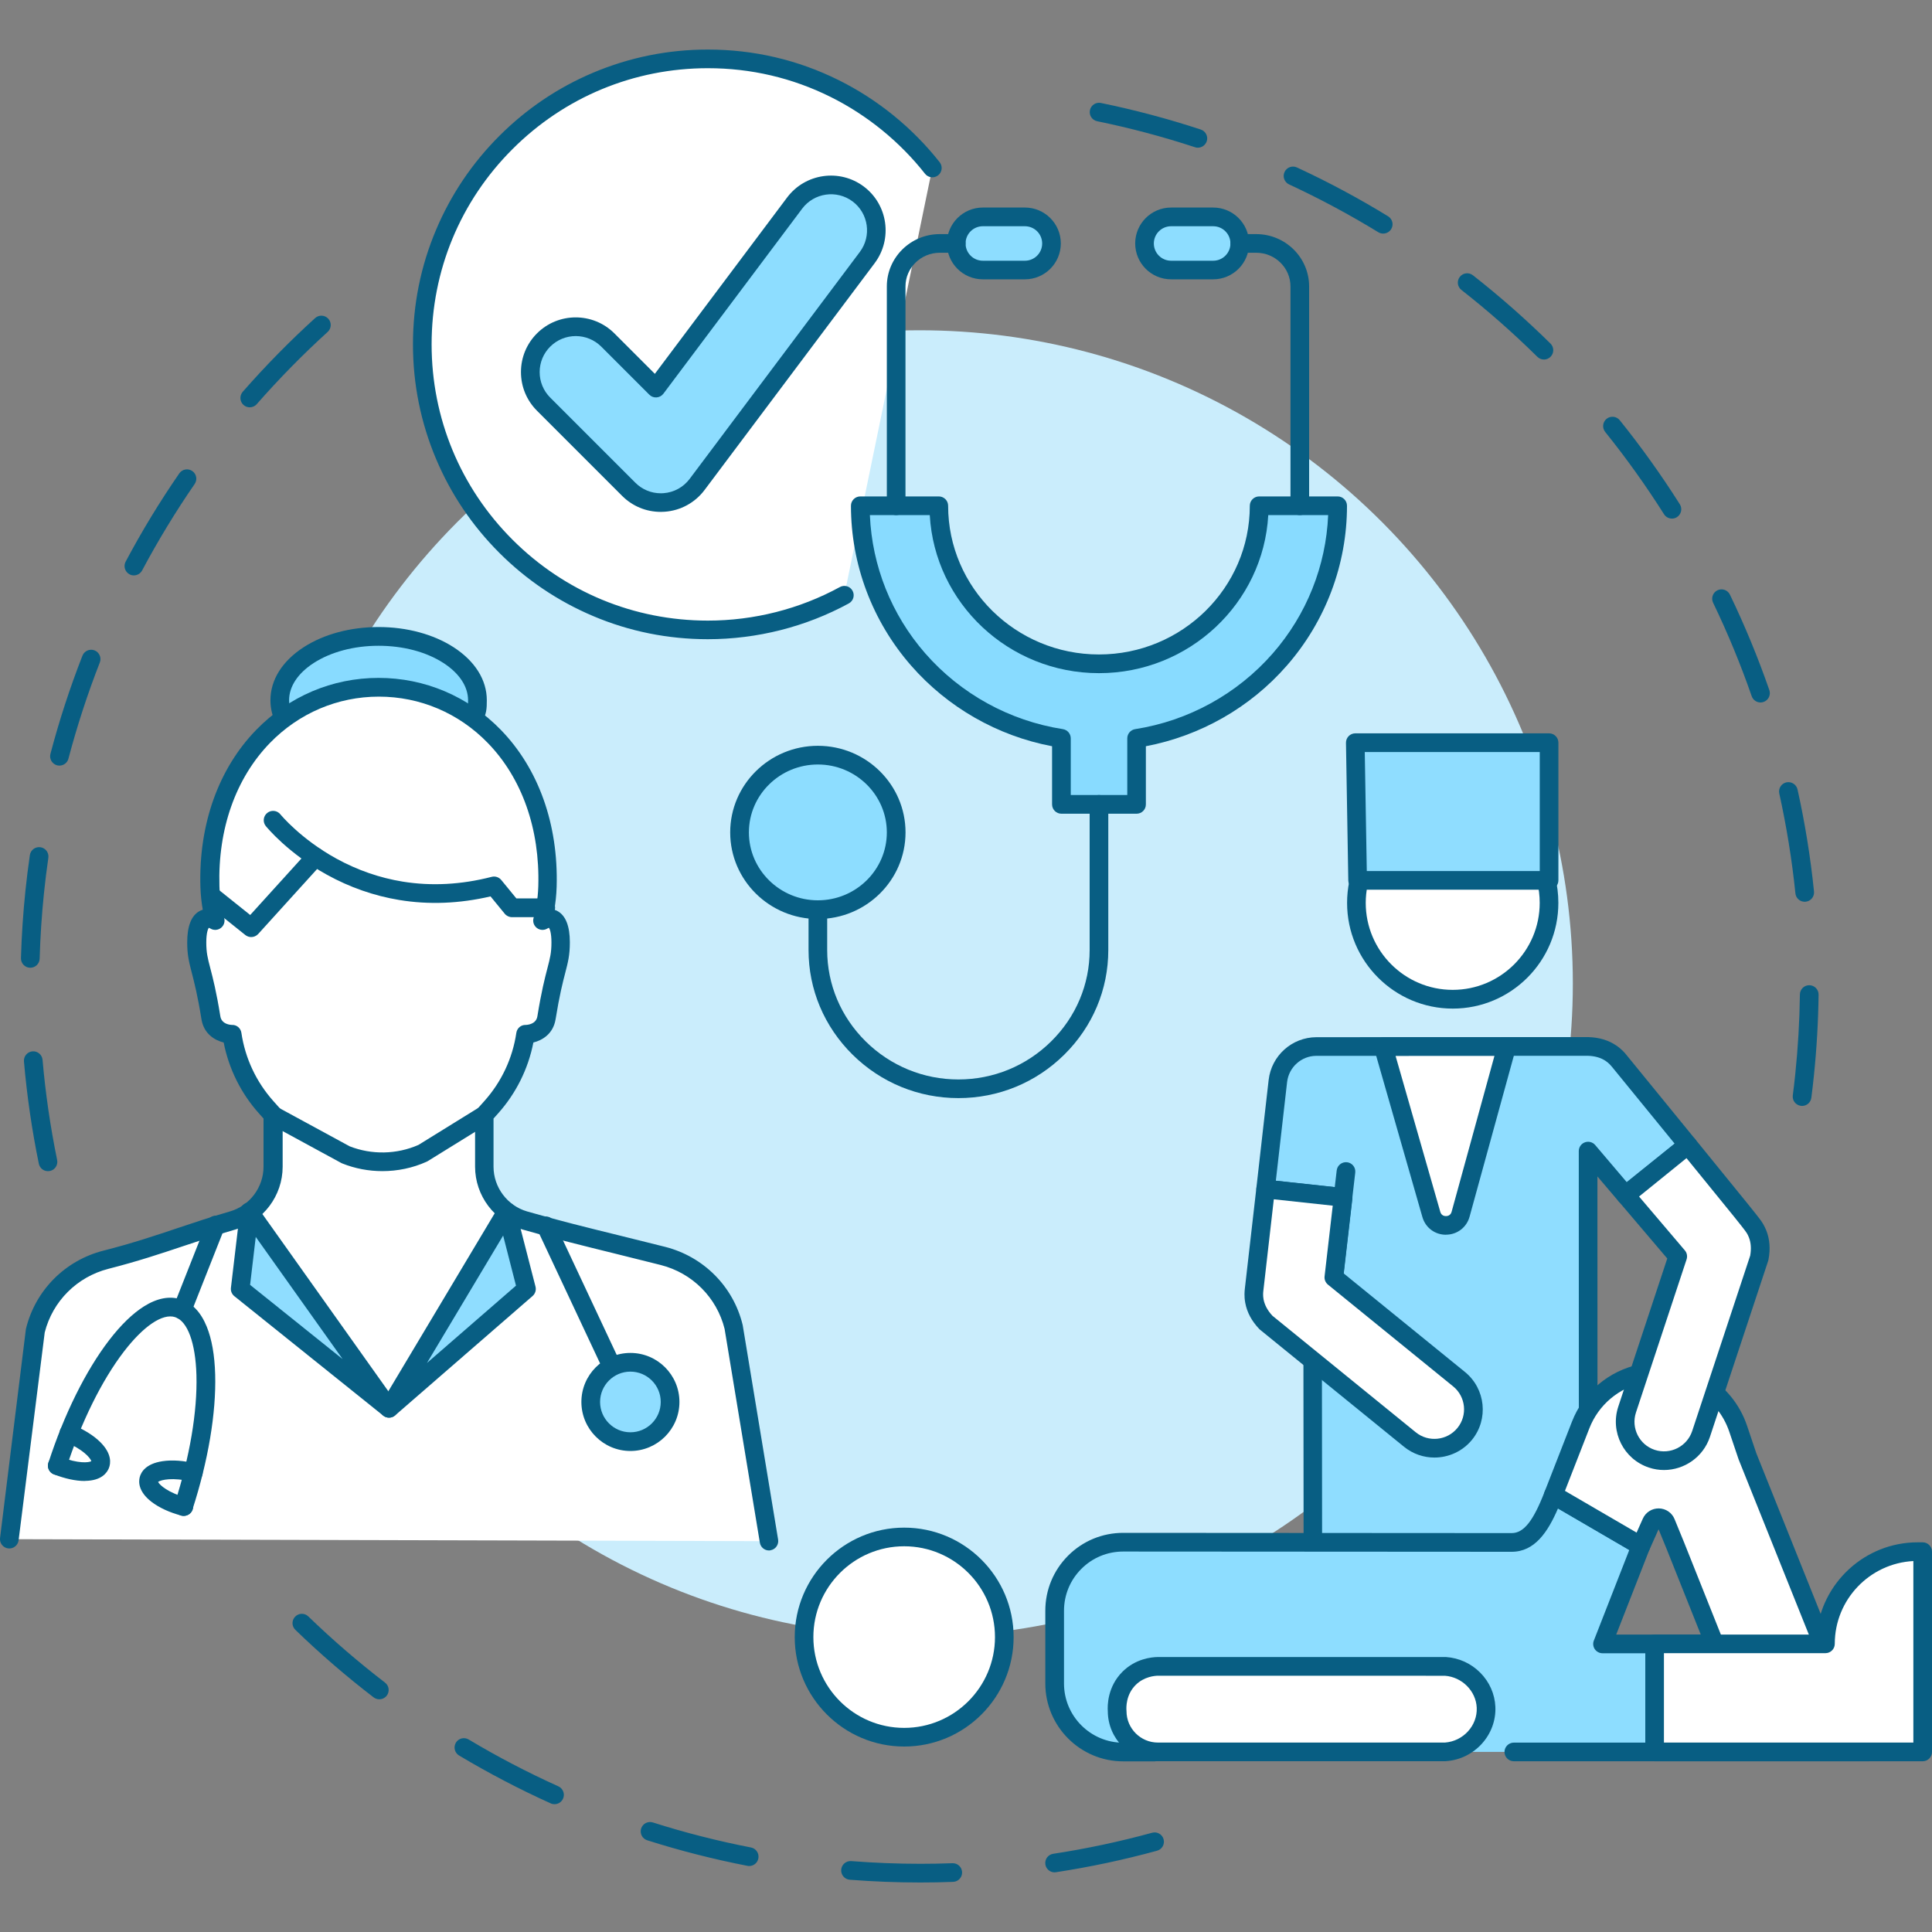 <svg xmlns="http://www.w3.org/2000/svg" viewBox="0 0 4000 4000" id="Undergophysicalexam"><rect x="0" y="0" width="4000" height="4000" fill="#808080" stroke="none"/><path fill="#085e83" d="M99.3 2424.8c-9 0-17-6.3-18.9-15.4-14.3-69.6-24.7-140.9-30.8-211.8-.9-10.6 7-20 17.6-20.9 10.6-.9 20 7 20.9 17.6 6 69.4 16.2 139.1 30.2 207.3 2.1 10.5-4.6 20.7-15 22.8C101.9 2424.7 100.6 2424.8 99.3 2424.8zM62.8 2003.6c-.2 0-.4 0-.6 0-10.7-.3-19.1-9.2-18.8-19.9 1.3-46.2 4.4-93 9.2-139.1 2.6-24.7 5.6-49.6 9.2-74.1 1.5-10.6 11.3-17.9 21.9-16.4 10.6 1.5 17.9 11.3 16.4 21.9-3.5 24-6.5 48.4-9 72.5-4.7 45.2-7.7 91-9 136.3C81.8 1995.3 73.2 2003.6 62.8 2003.6zM123.1 1585.1c-1.6 0-3.3-.2-4.9-.6-10.3-2.7-16.5-13.3-13.8-23.6 18.1-68.8 40.4-137.2 66.3-203.4 3.9-9.9 15.1-14.8 25-11 9.9 3.9 14.8 15.1 11 25-25.4 64.8-47.2 131.8-65 199.2C139.5 1579.3 131.6 1585.1 123.1 1585.1zM277.1 1191.3c-3.1 0-6.2-.7-9-2.3-9.4-5-13-16.7-8-26.1 33.3-62.8 70.7-124.3 111.1-182.8 6.1-8.8 18.1-11 26.9-4.9 8.8 6.1 11 18.1 4.9 26.9-39.5 57.3-76.1 117.6-108.8 179C290.7 1187.6 284 1191.3 277.1 1191.3zM517 843.3c-4.5 0-9.1-1.6-12.7-4.8-8-7-8.8-19.2-1.8-27.3 46.8-53.4 97.2-104.8 149.9-152.6 7.9-7.2 20.1-6.6 27.3 1.3 7.2 7.9 6.6 20.1-1.3 27.3-51.6 46.9-101 97.2-146.8 149.5C527.8 841.1 522.4 843.3 517 843.3zM1905.8 3897.5c-48.4 0-97.7-1.9-146.4-5.7-10.6-.8-18.6-10.1-17.8-20.8.8-10.6 10.1-18.6 20.8-17.8 47.7 3.7 95.9 5.6 143.4 5.6 22 0 44.2-.4 66.1-1.2 10.7-.4 19.6 7.9 20 18.6.4 10.7-7.9 19.6-18.6 20C1951 3897.1 1928.2 3897.5 1905.8 3897.5zM2183.4 3876.5c-9.4 0-17.6-6.8-19.1-16.4-1.6-10.6 5.6-20.4 16.2-22 68.8-10.5 137.8-25.2 204.9-43.6 10.3-2.8 20.9 3.2 23.7 13.5 2.8 10.3-3.2 20.9-13.5 23.7-68.6 18.8-139 33.8-209.3 44.5C2185.4 3876.4 2184.4 3876.5 2183.4 3876.5zM1551.1 3863.4c-1.2 0-2.5-.1-3.7-.4-69.9-13.6-139.7-31.4-207.4-52.9-10.2-3.2-15.8-14.1-12.6-24.3 3.2-10.2 14.1-15.8 24.3-12.6 66.3 21.1 134.6 38.5 203.1 51.8 10.5 2 17.3 12.2 15.3 22.7C1568.3 3857 1560.2 3863.4 1551.1 3863.4zM1148.1 3735.4c-2.7 0-5.4-.5-7.9-1.7-64.8-29.2-128.6-62.6-189.7-99.1-9.2-5.5-12.1-17.3-6.7-26.5 5.5-9.2 17.3-12.1 26.5-6.7 59.8 35.8 122.3 68.4 185.7 97 9.7 4.4 14.1 15.8 9.7 25.6C1162.5 3731.1 1155.5 3735.4 1148.1 3735.4zM785.3 3518.2c-4.1 0-8.2-1.3-11.8-4-56.4-43.3-110.9-90.3-162-139.8-7.7-7.4-7.9-19.7-.4-27.3 7.4-7.7 19.7-7.9 27.3-.4 50.1 48.5 103.5 94.5 158.7 136.9 8.5 6.5 10.1 18.6 3.6 27.1C796.8 3515.6 791.1 3518.2 785.3 3518.2zM3731 2289.7c-.8 0-1.6-.1-2.5-.2-10.6-1.4-18.1-11-16.7-21.6 1.9-14.6 3.6-29.5 5.1-44.1 5.7-54.7 8.9-110.2 9.6-164.9.1-10.7 8.9-19.3 19.6-19.1 10.7.1 19.2 8.9 19.1 19.6-.7 55.9-4 112.6-9.8 168.4-1.5 14.9-3.3 30.1-5.2 45C3748.9 2282.6 3740.6 2289.7 3731 2289.7zM3736.4 1867c-9.8 0-18.2-7.4-19.2-17.4-7.1-69.2-18.4-138.8-33.4-206.8-2.3-10.4 4.3-20.7 14.7-23 10.4-2.3 20.7 4.3 23.1 14.7 15.4 69.4 26.9 140.5 34.1 211.2 1.1 10.6-6.6 20.1-17.3 21.2C3737.7 1866.9 3737.1 1867 3736.4 1867zM3645 1454.4c-8 0-15.5-5-18.3-13-22.8-65.7-49.7-130.8-79.9-193.5-4.6-9.6-.6-21.2 9-25.8 9.6-4.6 21.2-.6 25.8 9 30.9 64.1 58.3 130.6 81.6 197.6 3.5 10.1-1.8 21.1-11.9 24.6C3649.2 1454.1 3647.1 1454.4 3645 1454.4zM3461.6 1073.7c-6.4 0-12.7-3.2-16.4-9-37.2-58.8-78.2-116.2-121.8-170.4-6.7-8.3-5.4-20.5 2.9-27.2 8.3-6.7 20.5-5.4 27.2 2.9 44.6 55.4 86.4 114 124.4 174 5.7 9 3 21-6 26.7C3468.7 1072.8 3465.1 1073.7 3461.6 1073.7zM3196.6 744.4c-4.9 0-9.8-1.9-13.6-5.6-49.6-49-102.5-95.6-157.3-138.5-8.4-6.6-9.9-18.7-3.3-27.1 6.6-8.4 18.7-9.9 27.1-3.3 55.9 43.8 109.9 91.4 160.6 141.4 7.6 7.5 7.7 19.7.2 27.3C3206.5 742.5 3201.5 744.4 3196.6 744.4zM2863.7 483.6c-3.4 0-6.9-.9-10.1-2.8-59.4-36.4-121.6-69.7-184.7-99-9.7-4.5-13.9-16-9.4-25.7 4.5-9.7 16-13.9 25.7-9.4 64.5 29.9 128 63.9 188.7 101.1 9.1 5.6 12 17.5 6.4 26.6C2876.6 480.3 2870.2 483.6 2863.7 483.6zM2480 305.8c-2 0-4-.3-6-1-66-21.7-134.1-39.8-202.4-53.8-10.5-2.1-17.2-12.4-15-22.8 2.1-10.5 12.4-17.2 22.8-15 69.7 14.3 139.3 32.8 206.7 55 10.1 3.3 15.7 14.3 12.3 24.4C2495.6 300.6 2488.1 305.8 2480 305.8z" class="color511a82 svgShape"></path><circle cx="1904" cy="2036.2" r="1352.4" fill="#caedfc" class="colorcbcafc svgShape"></circle><g fill="#000000" class="color000000 svgShape"><path fill="#ffffff" d="M1748.1,1232.3c-84,45.8-180.3,71.8-282.7,71.8c-326.5,0-591.2-264.7-591.2-591.2s264.7-591.2,591.2-591.2       c188.6,0,356.6,88.4,464.9,225.9L1748.1,1232.3z" class="colorffffff svgShape"></path><path fill="#085e83" d="M1465.4,1323.4c-82.4,0-162.4-16.1-237.6-48c-72.7-30.8-138-74.8-194-130.8       c-56.1-56.1-100.1-121.3-130.8-194c-31.8-75.3-48-155.2-48-237.6c0-82.4,16.1-162.4,48-237.6c30.7-72.7,74.8-138,130.8-194       c56.1-56.1,121.3-100.1,194-130.8c75.3-31.8,155.2-48,237.6-48c95.2,0,186.5,21.3,271.2,63.4c80.7,40.1,153,98.9,208.9,169.9       c6.6,8.4,5.1,20.5-3.2,27.1c-8.4,6.6-20.5,5.1-27.1-3.2c-52.4-66.6-120.1-121.6-195.7-159.2c-79.3-39.4-164.8-59.4-254-59.4       c-152.7,0-296.4,59.5-404.4,167.5C953,416.6,893.6,560.2,893.6,713c0,152.7,59.5,296.4,167.5,404.4       c108,108,251.6,167.5,404.4,167.5c95.6,0,190.1-24,273.4-69.5c9.4-5.1,21.1-1.7,26.2,7.7c5.1,9.4,1.7,21.1-7.7,26.2       C1668.4,1297.8,1567.4,1323.4,1465.4,1323.4z" class="color511a82 svgShape"></path><g fill="#000000" class="color000000 svgShape"><path fill="#8dddff" d="M1368.1,1040.5c-24.8,0-48.8-9.8-66.4-27.5l-176.2-176.2c-36.7-36.7-36.7-96.2,0-132.9       c36.7-36.7,96.2-36.7,132.9,0l99.6,99.6l287.3-383.1c31.2-41.5,90-49.9,131.5-18.8c41.5,31.1,49.9,90,18.8,131.5l-352.3,469.8       c-16.3,21.8-41.3,35.4-68.5,37.3C1372.5,1040.4,1370.3,1040.5,1368.1,1040.5z" class="colorffde8d svgShape"></path><path fill="#085e83" d="M1368.1,1059.8c-30.3,0-58.7-11.8-80.1-33.2l-176.2-176.2c-21.4-21.4-33.2-49.8-33.2-80.1       c0-30.3,11.8-58.7,33.2-80.1c44.2-44.1,116-44.1,160.2,0l83.8,83.8l273.9-365.2c37.5-49.9,108.6-60.1,158.6-22.7       c50,37.5,60.1,108.6,22.7,158.6l-352.3,469.8c-19.7,26.3-49.8,42.7-82.6,45C1373.6,1059.7,1370.9,1059.8,1368.1,1059.8z        M1192,695.8c-19.1,0-38.2,7.3-52.8,21.8c-14.1,14.1-21.9,32.8-21.9,52.8c0,19.9,7.8,38.7,21.9,52.8l176.2,176.2       c14.1,14.1,32.8,21.9,52.8,21.9c1.8,0,3.6-0.1,5.3-0.2c21.6-1.5,41.4-12.3,54.4-29.7l352.3-469.8c24.7-32.9,18-79.8-14.9-104.5       c-32.9-24.7-79.8-18-104.5,14.9l-287.3,383.1c-3.4,4.5-8.5,7.3-14.1,7.7c-5.6,0.4-11.1-1.6-15-5.6l-99.6-99.6       C1230.2,703.1,1211.1,695.8,1192,695.8z" class="color511a82 svgShape"></path></g><g fill="#000000" class="color000000 svgShape"><ellipse cx="1693.3" cy="1723.4" fill="#8dddff" rx="162.1" ry="160" class="colorffde8d svgShape"></ellipse><path fill="#085e83" d="M1693.3,1902.7c-100.1,0-181.5-80.4-181.5-179.3c0-98.9,81.4-179.3,181.5-179.3       c100.1,0,181.5,80.4,181.5,179.3C1874.8,1822.3,1793.4,1902.7,1693.3,1902.7z M1693.3,1582.8c-78.7,0-142.8,63.1-142.8,140.6       s64.1,140.6,142.8,140.6c78.7,0,142.8-63.1,142.8-140.6S1772,1582.8,1693.3,1582.8z" class="color511a82 svgShape"></path><path fill="#88dbff" d="M2769.6,1047.2H2607c0,180.7-148.5,327.2-331.6,327.2c-183.2,0-331.6-146.5-331.6-327.2h-162.6       c0,243.2,180.4,444.7,416.4,481.5v136.7h155.7v-136.7C2589.2,1491.9,2769.6,1290.3,2769.6,1047.2z" class="colorff8888 svgShape"></path><path fill="#085e83" d="M2353.2,1684.7h-155.7c-10.7,0-19.3-8.7-19.3-19.3V1545c-113-21.4-216.2-80.3-291.9-167       c-80.3-91.9-124.5-209.4-124.5-330.9c0-10.7,8.7-19.3,19.3-19.3h162.6c10.7,0,19.3,8.7,19.3,19.3       c0,169.8,140.1,307.9,312.3,307.9c172.2,0,312.3-138.1,312.3-307.9c0-10.7,8.7-19.3,19.3-19.3h162.6c10.7,0,19.3,8.7,19.3,19.3       c0,121.5-44.2,239-124.5,330.9c-75.7,86.7-178.9,145.5-291.9,167v120.4C2372.5,1676,2363.9,1684.7,2353.2,1684.7z M2216.9,1646       h117v-117.3c0-9.5,6.9-17.6,16.3-19.1c110.4-17.2,211.7-73,285.1-157c69.8-79.9,110.1-180.9,114.5-286.1h-124       c-10.2,182.1-163.5,327.2-350.4,327.2c-187,0-340.2-145.1-350.4-327.2h-124c4.4,105.2,44.7,206.2,114.5,286.1       c73.4,84,174.6,139.8,285.1,157c9.4,1.5,16.3,9.6,16.3,19.1L2216.9,1646L2216.9,1646z" class="color511a82 svgShape"></path><path fill="#8dddff" d="M2122,559h-87.2c-30.2,0-55-24.7-55-55l0,0c0-30.2,24.7-55,55-55h87.2c30.2,0,55,24.7,55,55l0,0       C2177,534.3,2152.3,559,2122,559z" class="colorffde8d svgShape"></path><path fill="#085e83" d="M2122,578.3h-87.2c-41,0-74.3-33.3-74.3-74.3c0-41,33.3-74.3,74.3-74.3h87.2c41,0,74.3,33.3,74.3,74.3       C2196.3,545,2163,578.3,2122,578.3z M2034.8,468.4c-19.7,0-35.7,16-35.7,35.7s16,35.7,35.7,35.7h87.2c19.7,0,35.7-16,35.7-35.7       c0-19.7-16-35.7-35.7-35.7H2034.8z" class="color511a82 svgShape"></path><path fill="#8dddff" d="M2511.8,559h-87.2c-30.2,0-55-24.7-55-55l0,0c0-30.2,24.7-55,55-55h87.2c30.2,0,55,24.7,55,55l0,0       C2566.7,534.3,2542,559,2511.8,559z" class="colorffde8d svgShape"></path><path fill="#085e83" d="M2511.8,578.3h-87.2c-41,0-74.3-33.3-74.3-74.3c0-41,33.3-74.3,74.3-74.3h87.2c41,0,74.3,33.3,74.3,74.3       C2586.1,545,2552.7,578.3,2511.8,578.3z M2424.6,468.4c-19.7,0-35.7,16-35.7,35.7s16,35.7,35.7,35.7h87.2       c19.7,0,35.7-16,35.7-35.7c0-19.7-16-35.7-35.7-35.7H2424.6z" class="color511a82 svgShape"></path><g fill="#000000" class="color000000 svgShape"><path fill="#085e83" d="M1855.4,1066.5c-10.7,0-19.3-8.7-19.3-19.3V593c0-59.7,49.1-108.3,109.5-108.3h34.2       c10.7,0,19.3,8.7,19.3,19.3s-8.7,19.3-19.3,19.3h-34.2c-39.1,0-70.9,31.3-70.9,69.7v454.2       C1874.8,1057.8,1866.1,1066.5,1855.4,1066.5z" class="color511a82 svgShape"></path></g><g fill="#000000" class="color000000 svgShape"><path fill="#085e83" d="M2691.1,1066.5c-10.7,0-19.3-8.7-19.3-19.3V593c0-38.4-31.8-69.7-70.9-69.7h-34.2       c-10.7,0-19.3-8.7-19.3-19.3s8.7-19.3,19.3-19.3h34.2c60.4,0,109.5,48.6,109.5,108.3v454.2       C2710.5,1057.8,2701.8,1066.5,2691.1,1066.5z" class="color511a82 svgShape"></path></g><g fill="#000000" class="color000000 svgShape"><path fill="#085e83" d="M1984.3,2273.5c-82.5,0-160.3-31.9-219.1-89.9c-58.8-58.1-91.2-135-91.2-216.6v-83.6       c0-10.7,8.7-19.3,19.3-19.3s19.3,8.7,19.3,19.3v83.6c0,71.2,28.3,138.3,79.7,189.1c51.5,50.8,119.7,78.8,192,78.8       c72.3,0,140.5-28,192-78.8c51.4-50.7,79.7-117.9,79.7-189.1v-301.7c0-10.7,8.7-19.3,19.3-19.3s19.3,8.7,19.3,19.3V1967       c0,81.6-32.4,158.5-91.2,216.6C2144.7,2241.6,2066.9,2273.5,1984.3,2273.5z" class="color511a82 svgShape"></path></g></g></g><g fill="#000000" class="color000000 svgShape"><path fill="#085e83" d="M3706.2,3428c-7.7,0-14.9-4.6-17.9-12.1l-146.4-365.3c-4-9.9,0.8-21.2,10.8-25.1c9.9-4,21.2,0.8,25.1,10.8      l146.4,365.3c4,9.9-0.8,21.2-10.8,25.1C3711.1,3427.6,3708.6,3428,3706.2,3428z" class="color511a82 svgShape"></path><path fill="#8fddff" d="M3288.3,3234.4c0-126.5-0.1-724.5-0.1-851.1c25.9,30.5,51.9,61,77.8,91.5l2.4-2.8l125.8-101l0.4-0.3      c-36-44.1-82.3-100.9-142.2-174.3c-2-2.4-7.5-9.3-17-15.7c-15.8-10.7-33.3-13.7-47.9-14l0,0c-187.3,0-374.5,0.1-561.8,0.1      c-0.1,0-0.2,0-0.3,0c-40.2,0.1-75,30.5-79.7,71.4c-7.5,66.1-16.8,148-25.4,223.5l-0.1,0l160.4,17.4l0.1,0      c2.1-17.8,4.1-35.6,6.2-53.4l-25.2,219l-43.8,172.2c0.1,92.7,0.3,324.8,0.4,417.5H3288.3z" class="color8fb4ff svgShape"></path><path fill="#085e83" d="M2718.3,3253.7c-10.7,0-19.3-8.6-19.3-19.3c-0.1-46.3-0.1-127.5-0.2-208.8c-0.1-81.2-0.1-162.4-0.2-208.7      c0-1.6,0.2-3.2,0.6-4.8l43.5-170.9l16.7-145l-140.9-15.3c-0.1,0-0.1,0-0.2,0c-10.6-1.2-18.2-10.7-17.1-21.3      c0-0.4,0.1-0.7,0.1-1.1c5.1-44.6,10.4-91.4,15.4-135.8l9.9-86.7c5.7-50.3,48.2-88.4,98.8-88.6l225-0.1l337.1-0.1      c0.4,0,0.8,0,1.1,0c22.1,0.6,41.5,6.4,57.6,17.3c11.7,7.9,18.7,16.5,21,19.4c60,73.4,106.3,130.2,142.3,174.4      c3.2,4,4.8,9.1,4.2,14.2c-0.5,5.1-3,9.8-7,13l-0.4,0.3l-124.5,100l-1.3,1.5c-3.7,4.3-9,6.7-14.6,6.7c0,0,0,0-0.1,0      c-5.6,0-11-2.5-14.7-6.8l-43.8-51.5c0,86.2,0,233.7,0.1,380.3c0,178.7,0,355.8,0.1,418.2c0,10.7-8.6,19.3-19.3,19.3c0,0,0,0,0,0      c-10.7,0-19.3-8.6-19.3-19.3c0-62.4,0-239.6-0.1-418.2c0-183.5,0-368.7-0.1-432.8c0-8.1,5-15.3,12.6-18.1      c7.6-2.8,16.1-0.6,21.4,5.6l65.2,76.7l99.2-79.7c-34.1-41.8-76.6-93.9-129.9-159.2c-1.7-2-5.9-7.2-12.8-11.9      c-10-6.8-22.7-10.4-37.5-10.7c-0.1,0-0.2,0-0.2,0l-561.4,0.1c-30.9,0.1-56.9,23.4-60.5,54.3l-9.9,86.7      c-4.4,38.4-8.9,78.5-13.4,117.5l122,13.2l4-34.4c1.2-10.6,10.8-18.2,21.4-17c10.6,1.2,18.2,10.8,17,21.4l-6.2,53.4      c0,0,0,0.1,0,0.1l-19.1,165.5c-0.1,0.9-0.3,1.7-0.5,2.6l-43.2,169.8c0.1,46.7,0.1,126.5,0.2,206.3c0.1,81.2,0.1,162.4,0.2,208.7      C2737.7,3245,2729,3253.7,2718.3,3253.7C2718.3,3253.7,2718.3,3253.7,2718.3,3253.7z" class="color511a82 svgShape"></path><path fill="#ffffff" d="M2863.8,2166.9l99.6,347.5c8.7,30.5,52.1,30.2,60.6-0.4l95.5-347.2L2863.8,2166.9z" class="colorffffff svgShape"></path><path fill="#085e83" d="M2993.6,2556.4c-22.9,0-42.4-14.7-48.7-36.7l-99.6-347.5c-1.7-5.8-0.5-12.1,3.1-17      c3.7-4.8,9.4-7.7,15.4-7.7l255.6-0.1c0,0,0,0,0,0c6,0,11.7,2.8,15.4,7.6c3.7,4.8,4.9,11,3.3,16.8l-95.5,347.2      c-6.1,22.2-25.7,37.2-48.8,37.3C2993.8,2556.4,2993.7,2556.4,2993.6,2556.4z M2889.4,2186.2l92.6,322.9      c2.3,7.9,8.9,8.7,11.7,8.7c2.8,0,9.5-0.9,11.7-8.9l88.7-322.8L2889.4,2186.2z" class="color511a82 svgShape"></path><path fill="#ffffff" d="M2780.8,2479.1c-6.4,55.2-12.7,110.4-19.1,165.6l259.1,210.6c34.5,28.1,39.8,78.8,11.8,113.3      c-28.1,34.5-78.8,39.8-113.5,11.8c-99.3-80.7-198.5-161.4-297.8-242.1c-10.2-10.7-20.6-25.4-24.1-44.3      c-2.2-11.7-1-20.9-0.7-23.5c3.9-33.1,13.3-116.2,23.9-208.7L2780.8,2479.1z" class="colorffffff svgShape"></path><path fill="#085e83" d="M2969.8,3017.7c-22.1,0-44.4-7.3-62.9-22.3l-297.8-242.1c-0.6-0.5-1.2-1.1-1.8-1.6      c-15.7-16.4-25.5-34.6-29.1-54.1c-2.7-14.3-1.3-25.4-0.9-29.1l0-0.2c4.3-36.7,15.7-136.7,23.9-208.7c1.2-10.6,10.7-18.2,21.3-17      l160.4,17.4c5.1,0.6,9.8,3.1,13,7.2c3.2,4,4.7,9.2,4.1,14.3l-17.9,155.1l250.9,203.9c42.8,34.8,49.3,97.8,14.6,140.5      C3027.8,3005.1,2998.9,3017.7,2969.8,3017.7z M2634.4,2724.1l296.8,241.3c26.2,21.3,65,17.2,86.3-9c21.3-26.2,17.3-64.8-9-86.1      l-259.1-210.6c-5.1-4.2-7.8-10.7-7-17.2l16.9-146.3l-122-13.2c-7.9,69.6-17.8,156.1-21.7,189.7l0,0.3c-0.3,2.2-1.1,9,0.5,17.5      C2618.4,2702.1,2624.5,2713.5,2634.4,2724.1z" class="color511a82 svgShape"></path><path fill="#ffffff" d="M3200.9,1819.7c4.1,15.9,6.3,32.6,6.3,49.8c0,110.1-89.3,199.4-199.4,199.4      c-110.1,0-199.4-89.3-199.4-199.4c0-13.8,1.4-27.2,4.1-40.2L3200.9,1819.7z" class="colorffffff svgShape"></path><path fill="#085e83" d="M3007.8,2088.2c-120.6,0-218.8-98.1-218.8-218.8c0-14.8,1.5-29.7,4.4-44.1c2.1-10.5,12.3-17.2,22.8-15.1      c10.5,2.1,17.2,12.4,15.1,22.8c-2.4,11.9-3.7,24.1-3.7,36.3c0,99.3,80.8,180.1,180.1,180.1c99.3,0,180.1-80.8,180.1-180.1      c0-15.2-1.9-30.4-5.7-45c-2.7-10.3,3.6-20.9,13.9-23.5c10.3-2.7,20.9,3.6,23.5,13.9c4.6,17.7,6.9,36.1,6.9,54.6      C3226.5,1990.1,3128.4,2088.2,3007.8,2088.2z" class="color511a82 svgShape"></path><g fill="#000000" class="color000000 svgShape"><polygon fill="#8fddff" points="2810.8 1822.7 3207.2 1822.7 3207.2 1537.7 2806 1537.7" class="color8fb4ff svgShape"></polygon><path fill="#085e83" d="M3207.2,1842h-396.4c-10.5,0-19.1-8.5-19.3-19l-4.8-285c-0.1-5.2,1.9-10.2,5.5-13.9s8.6-5.8,13.8-5.8h401.2      c10.7,0,19.3,8.7,19.3,19.3v285C3226.5,1833.4,3217.9,1842,3207.2,1842z M2829.8,1803.4h358.1V1557h-362.3L2829.8,1803.4z" class="color511a82 svgShape"></path></g><g fill="#000000" class="color000000 svgShape"><path fill="#8dddff" d="M3134.2,3627.1c244.9,0,489.7,0,734.6,0c61.4,0,112-50.5,111.9-111.9c0-61.3-50.5-111.8-111.9-111.8       c-183.6,0-367.2,0-550.9,0l79.4-202.8c-60.4-35.2-120.8-70.4-181.2-105.6l0,0c-20.6,53.3-44.2,98.2-86.2,98.2       c-228.2-0.1-546.7-0.3-804.3-0.5c-78.4-0.1-142,63.5-142,142v150.5c0,78.4,63.6,142,142,142h65.2L3134.2,3627.1L3134.2,3627.1z       " class="colorffde8d svgShape"></path><path fill="#085e83" d="M3868.8,3646.5C3868.8,3646.5,3868.8,3646.5,3868.8,3646.5h-734.6c-10.7,0-19.3-8.7-19.3-19.3       s8.7-19.3,19.3-19.3h734.6c0,0,0,0,0,0c24.5,0,47.7-9.7,65.3-27.3c17.6-17.6,27.3-40.8,27.3-65.3c0-24.5-9.7-47.7-27.3-65.2       c-17.6-17.6-40.8-27.2-65.3-27.2c0,0,0,0,0,0h-550.9c-6.4,0-12.4-3.2-16-8.4c-3.6-5.3-4.4-12-2-17.9l73.3-187.4l-147.6-86       c-21,48.8-48.3,89.6-95.8,89.6c-253-0.1-568.7-0.3-804.3-0.5c0,0-0.1,0-0.1,0c-32.7,0-63.5,12.7-86.6,35.9       c-23.2,23.2-35.9,54-35.9,86.8v150.5c0,67.6,55,122.6,122.6,122.6h65.2c10.7,0,19.3,8.7,19.3,19.3s-8.7,19.3-19.3,19.3h-65.2       c-88.9,0-161.3-72.4-161.3-161.3v-150.5c0-43.1,16.8-83.6,47.2-114.1c30.4-30.4,70.9-47.2,114-47.2c0,0,0.1,0,0.1,0       c235.6,0.2,551.3,0.4,804.3,0.5c24.9,0,44.7-24.9,68.2-85.8c2-5.3,6.3-9.4,11.6-11.3c5.3-1.9,11.2-1.3,16.1,1.5l181.2,105.6       c8.2,4.8,11.7,14.9,8.3,23.7l-69,176.4h522.5c0,0,0,0,0,0c72.3,0,131.2,58.8,131.2,131.1c0,34.9-13.7,67.8-38.6,92.7       C3936.5,3632.8,3903.6,3646.5,3868.8,3646.5z" class="color511a82 svgShape"></path><path fill="#ffffff" d="M2992.3,3627.1h-594.9c-46.6,0-84.4-37.8-84.4-84.4c-0.4-5.1-2.7-40.5,24.7-67.8       c23.9-23.8,53.6-24.7,59.7-24.7h594.9c46.1,3,82.4,40.2,84.4,84.4C3078.9,3581.7,3041.5,3623.8,2992.3,3627.1z" class="colorffffff svgShape"></path><path fill="#085e83" d="M2992.3,3646.4h-594.9c-57,0-103.3-46.1-103.8-103c-0.9-12.4-0.7-51.3,30.4-82.3       c27.2-27.1,60.2-30.2,73.2-30.4h595.1c0.4,0,0.8,0,1.2,0c26.9,1.7,52.2,13.2,71.2,32.4c19,19.1,30.1,44.1,31.3,70.5       c2.6,58.2-43.3,108.8-102.5,112.7C2993.1,3646.4,2992.7,3646.4,2992.3,3646.4z M2397.4,3469.4c-6.2,0.1-28.5,1.6-46.1,19.1       c-20.6,20.5-19.5,47.4-19.1,52.6c0,0.5,0.1,1,0.1,1.6c0,35.9,29.2,65.1,65.1,65.1h594.2c38-2.8,67.5-35.2,65.8-72.3       c-1.6-34.5-30.4-63.4-65.8-66L2397.4,3469.4L2397.4,3469.4z" class="color511a82 svgShape"></path><path fill="#ffffff" d="M3773.4,3403.4c-51.8-129.4-103.7-258.7-155.5-388.1l-19.3-57.2c-28-83.2-113.8-132.4-199.8-114.6l0,0       c-57.5,11.9-105.1,52.1-126.4,106.8c-17,43.6-36.6,94-49.7,127.4c-2.3,5.8-4.5,11.5-6.7,17.3l181.2,105.6l21.7-48.6       c5.9-13.2,24.7-12.9,30.1,0.5l19.7,48.1l80.9,202.8H3773.4z" class="colorffffff svgShape"></path><path fill="#085e83" d="M3773.5,3422.7c-7.7,0-14.9-4.6-17.9-12.1L3600,3022.5c-0.1-0.3-0.3-0.7-0.4-1l-19.3-57.2       c-24.9-73.9-101.2-117.7-177.5-101.8c-51.3,10.7-93.3,46.1-112.3,94.9c-17,43.6-36.6,94-49.7,127.4l-0.7,1.9l148.3,86.4       l12.9-28.9c5.8-13.1,18.9-21.4,33.2-21.2c14.3,0.2,27.1,8.9,32.5,22.2l19.7,48.1l81,203c4,9.9-0.9,21.2-10.8,25.1       c-9.9,4-21.2-0.9-25.1-10.8l-80.9-202.8l-17-41.6l-18.9,42.3c-2.2,5-6.5,8.8-11.7,10.5c-5.2,1.7-10.9,1.1-15.7-1.7       l-181.2-105.6c-8.2-4.8-11.7-14.8-8.3-23.7l6.8-17.3c13.1-33.4,32.7-83.8,49.7-127.4c23.8-61,76.3-105.4,140.5-118.7       c95.5-19.8,190.9,34.9,222,127.3l19.1,56.7l155.3,387.6c4,9.9-0.8,21.2-10.8,25.1C3778.3,3422.3,3775.8,3422.7,3773.5,3422.7z" class="color511a82 svgShape"></path><g fill="#000000" class="color000000 svgShape"><path fill="#ffffff" d="M3425.6,3627.1v-223.7h353.7l0,0c0-105.5,85.5-191,191-191h10.3v414.7H3425.6z" class="colorffffff svgShape"></path><path fill="#085e83" d="M3980.7,3646.5h-555c-10.7,0-19.3-8.7-19.3-19.3v-223.7c0-10.7,8.7-19.3,19.3-19.3h335.3       c9.8-106.9,100-191,209.4-191h10.3c10.7,0,19.3,8.7,19.3,19.3v414.7C4000,3637.8,3991.3,3646.5,3980.7,3646.5z M3445,3607.8       h516.4V3232c-90.5,4.7-162.7,79.8-162.7,171.4c0,10.7-8.7,19.3-19.3,19.3H3445V3607.8z" class="color511a82 svgShape"></path></g><g fill="#000000" class="color000000 svgShape"><circle cx="1872" cy="3389.4" r="207.3" fill="#ffffff" class="colorffffff svgShape"></circle><path fill="#085e83" d="M1872,3616c-124.9,0-226.6-101.7-226.6-226.6s101.7-226.6,226.6-226.6s226.6,101.7,226.6,226.6       C2098.6,3514.3,1997,3616,1872,3616z M1872,3201.4c-103.6,0-188,84.3-188,188s84.3,188,188,188c103.6,0,188-84.3,188-188       S1975.7,3201.4,1872,3201.4z" class="color511a82 svgShape"></path></g></g><g fill="#000000" class="color000000 svgShape"><path fill="#ffffff" d="M3366,2474.8c35.9,42.2,71.8,84.4,107.7,126.5l-104.8,317c-14,42.2,8.9,87.9,51,101.8      c42.2,14,87.9-8.9,102-51.2c40.2-121.5,80.4-243,120.6-364.5c2.8-14.7,3.4-32.5-3.7-50.2c-3.8-9.5-8.5-15.8-10.3-18.1      c-8.7-11.6-14.1-18.7-133.8-165.5L3366,2474.8z" class="colorffffff svgShape"></path><path fill="#085e83" d="M3445.1,3043.5c-10.4,0-20.9-1.6-31.3-5.1c-52.2-17.3-80.6-73.9-63.3-126.2l101.4-306.6l-100.6-118.3      c-3.4-4-5-9.1-4.5-14.3c0.5-5.2,3-10,7.1-13.2l128.6-104.2c8.3-6.7,20.4-5.4,27.1,2.8c119.9,147.1,125.3,154.3,134.3,166.1      c2.2,2.9,8,10.7,12.8,22.5c7.4,18.4,9,38.9,4.7,61.1c-0.2,0.8-0.4,1.6-0.6,2.4L3540.2,2975      C3526.2,3016.9,3487,3043.5,3445.1,3043.5z M3393.5,2477.3l94.8,111.5c4.4,5.1,5.7,12.2,3.6,18.6l-104.8,317      c-10.6,32.1,6.8,66.8,38.8,77.4c32.1,10.6,66.9-6.9,77.6-39l120.1-363.2c2.5-14.3,1.6-27.1-2.9-38.2c-2.8-7.1-6.3-11.7-7.8-13.6      c-8.1-10.7-13.5-17.9-121.2-150L3393.5,2477.3z" class="color511a82 svgShape"></path></g></g><g fill="#000000" class="color000000 svgShape"><path fill="#88dbff" d="M586.2,1484.2c-4.5-10.9-6.9-22.4-6.9-34.3c0-73,91.6-132.3,204.6-132.3s204.6,59.2,204.6,132.3      c0,15.9-0.3,23.2-8.3,37.3L586.2,1484.2z" class="colorff8888 svgShape"></path><path fill="#085e83" d="M980.2,1506.5c-3.2,0-6.5-0.8-9.5-2.5c-9.3-5.2-12.6-17-7.4-26.3c5.6-9.9,5.8-13.3,5.8-27.8      c0-28.5-18.1-56-51.1-77.3c-35.6-23-83.2-35.6-134.2-35.6c-51,0-98.6,12.7-134.2,35.6c-33,21.3-51.1,48.8-51.1,77.3      c0,9.1,1.8,18.1,5.5,26.9c4.1,9.9-0.6,21.2-10.5,25.2c-9.9,4.1-21.2-0.6-25.2-10.5c-5.6-13.5-8.4-27.5-8.4-41.7      c0-42.1,24.4-81.1,68.8-109.8c41.7-27,96.8-41.8,155.2-41.8c58.3,0,113.4,14.9,155.2,41.8c44.3,28.7,68.8,67.6,68.8,109.8      c0,17.7-0.5,28.6-10.8,46.8C993.5,1503,987,1506.5,980.2,1506.5z" class="color511a82 svgShape"></path><path fill="#ffffff" d="M1592.2,3190.8l-73.2-443.3c-17.7-72.3-74.1-128.7-146.3-147c-103.9-26.4-193.1-46.6-286.3-73.5       c-49.6-14.3-83.7-59.8-83.7-111.3v-107l14.3-16c37.9-42.4,62.5-95,70.9-151.2c0,0,38,0.3,43.5-34.1       c17-105.3,29.3-109.9,29.3-156.2c0-46.2-17.2-57.2-37.8-45.3c3.4-11.9,9.5-36.6,10.5-70.9c7.1-248.8-157.1-412-349.5-412       s-356.5,163.2-349.5,412c1,34.4,7.1,59.1,10.5,70.9c-20.7-12-37.8-0.9-37.8,45.3c0,46.3,12.3,50.8,29.3,156.2       c5.6,34.4,43.5,34.1,43.5,34.1c8.3,56.2,33,108.8,70.9,151.2l14.3,16l0,107c0,51.5-34,97-83.7,111.3       c-93.2,26.9-158.4,54.8-262.3,81.2c-72.3,18.4-128.6,74.8-146.3,147l-53.4,431.5L1592.2,3190.8z" class="colorffffff svgShape"></path><path fill="#085e83" d="M1592.2,3210.1c-9.3,0-17.5-6.7-19-16.2l-73-442.6c-16.2-65-66.8-115.6-132.1-132.2       c-32.3-8.2-63.3-15.9-93.3-23.3c-66.4-16.4-129.1-31.8-193.6-50.4c-57.5-16.6-97.6-70-97.6-129.9v-107c0-4.7,1.8-9.3,4.9-12.9       l14.3-16c35.5-39.7,58.4-88.5,66.2-141.1c1.4-9.7,9.5-16.7,19.2-16.5c3.9-0.1,21.7-1.3,24.4-17.9c8.3-51.5,15.5-79.3,20.8-99.6       c5.5-21.2,8.3-31.9,8.3-53.4c0-20.4-3.7-28-5.1-30.2c-0.8,0.2-2.1,0.7-3.7,1.7c-6.8,4-15.4,3.4-21.6-1.5       c-6.2-4.9-8.8-13-6.6-20.6c4-13.7,8.9-36.3,9.8-66.1c3.4-118.1-33.8-223.3-104.6-296.2c-60.1-61.9-140.2-95.9-225.5-95.9       c-85.3,0-165.4,34.1-225.5,95.9c-70.8,72.9-108,178.1-104.6,296.2c0.8,29.7,5.8,52.4,9.8,66.1c2.2,7.6-0.4,15.7-6.6,20.6       c-6.2,4.9-14.8,5.5-21.6,1.5c-1.7-1-2.9-1.4-3.7-1.7c-1.4,2.2-5.1,9.8-5.1,30.2c0,21.6,2.8,32.2,8.3,53.4       c5.3,20.3,12.5,48.1,20.8,99.6c2.7,16.6,20.5,17.8,24.4,17.9c9.7-0.3,17.8,6.8,19.2,16.5c7.8,52.6,30.7,101.4,66.2,141.2       l14.3,16c3.2,3.5,4.9,8.1,4.9,12.9v107c0,59.9-40.1,113.3-97.6,129.9c-38.7,11.1-73.1,22.7-106.5,33.9       c-46.9,15.7-95.3,31.9-156.4,47.5c-65.2,16.6-115.7,67-132.1,131.8L38.5,3189c-1.3,10.6-11,18.1-21.6,16.8       c-10.6-1.3-18.1-11-16.8-21.6l53.4-431.5c0.1-0.8,0.2-1.5,0.4-2.2c19.5-79.2,80.9-141,160.3-161.2       c59.7-15.2,107.5-31.2,153.6-46.7c33.7-11.3,68.6-23,108.1-34.4c41-11.8,69.7-50,69.7-92.7v-99.7l-9.4-10.5       c-37.3-41.7-62.4-92.3-73.1-146.9c-18.8-4.7-41.1-18-46-48.2c-8-49.8-15-76.6-20-96.1c-5.7-22.1-9.5-36.6-9.5-63.1       c0-33.2,8.3-54.8,24.8-64.3c1.9-1.1,4.4-2.3,7.4-3.2c-2.4-13.5-4.4-29.7-4.9-48.2c-3.6-128.7,37.4-243.8,115.6-324.2       c67.5-69.4,157.4-107.6,253.2-107.6s185.8,38.2,253.2,107.6c78.2,80.4,119.2,195.6,115.6,324.2c-0.5,18.5-2.5,34.7-4.9,48.2       c3,0.9,5.5,2.1,7.4,3.2c16.4,9.5,24.8,31.1,24.8,64.3c0,26.5-3.8,41.1-9.5,63.1c-5.1,19.6-12,46.4-20,96.1       c-4.9,30.2-27.2,43.5-46,48.2c-10.7,54.6-35.8,105.1-73.1,146.9l-9.4,10.5v99.7c0,42.8,28.7,80.9,69.7,92.7       c63.8,18.4,126.1,33.8,192.1,50c30.1,7.4,61.1,15.1,93.6,23.3c79.4,20.2,140.9,81.9,160.3,161.2c0.1,0.5,0.2,1,0.3,1.5       l73.2,443.3c1.7,10.5-5.4,20.5-15.9,22.2C1594.3,3210,1593.2,3210.1,1592.2,3210.1z" class="color511a82 svgShape"></path><path fill="#ffffff" d="M565,2308.9l150.8,82c51.5,20.5,109.1,19.4,159.8-3.3l127.2-78.7H565z" class="colorffffff svgShape"></path><path fill="#085e83" d="M791.7,2424.7c-28.3,0-56.6-5.3-83.1-15.9c-0.7-0.3-1.4-0.6-2.1-1l-150.8-82c-9.4-5.1-12.8-16.8-7.7-26.2       c5.1-9.4,16.8-12.8,26.2-7.7l149.7,81.4c45.7,17.9,97.5,16.9,142.5-2.9l126.1-78c9.1-5.6,21-2.8,26.6,6.3       c5.6,9.1,2.8,21-6.3,26.6l-127.2,78.7c-0.7,0.5-1.5,0.9-2.3,1.2C854.5,2418.2,823.1,2424.7,791.7,2424.7z" class="color511a82 svgShape"></path><path fill="#ffffff" d="M565.5,1698.2c0,0,169,210.2,457.4,136l37.1,45.3h70.1L565.5,1698.2z" class="colorffffff svgShape"></path><path fill="#085e83" d="M1130.1,1898.9H1060c-5.8,0-11.3-2.6-15-7.1l-29.4-35.9c-64.3,15-127.9,17.5-189.1,7.4      c-52.1-8.6-102.5-26.2-149.9-52.4c-80.7-44.6-124.4-98.4-126.3-100.6c-6.7-8.3-5.4-20.5,3-27.2c8.3-6.7,20.5-5.4,27.2,2.9l0,0      c0.4,0.5,41.7,50.9,116.2,91.8c43.4,23.8,89.6,39.8,137.1,47.5c59.4,9.6,121.4,6.3,184.2-9.9c7.3-1.9,15,0.7,19.8,6.5l31.3,38.2      h60.9c10.7,0,19.3,8.7,19.3,19.3S1140.7,1898.9,1130.1,1898.9z" class="color511a82 svgShape"></path><polygon fill="#ffffff" points="653.1 1774.1 520.1 1920.8 437.7 1854.8" class="colorffffff svgShape"></polygon><path fill="#085e83" d="M520.1,1940.1c-4.2,0-8.5-1.4-12.1-4.2l-82.4-65.9c-8.3-6.7-9.7-18.8-3-27.2c6.7-8.3,18.8-9.7,27.2-3      l68.2,54.6l120.8-133.2c7.2-7.9,19.4-8.5,27.3-1.3s8.5,19.4,1.3,27.3l-133,146.7C530.6,1937.9,525.4,1940.1,520.1,1940.1z" class="color511a82 svgShape"></path><g fill="#000000" class="color000000 svgShape"><polygon fill="#8fddff" points="805.4 2915.7 1048.8 2508.5 1090.1 2668.6" class="color8fb4ff svgShape"></polygon><path fill="#085e83" d="M805.4,2935.1c-4.4,0-8.8-1.5-12.4-4.5c-7.3-6.1-9.1-16.6-4.2-24.7l243.4-407.3c4-6.7,11.6-10.3,19.3-9.2      c7.7,1.1,14,6.8,16,14.3l41.2,160.1c1.8,7.1-0.5,14.6-6,19.4l-284.6,247.2C814.5,2933.5,810,2935.1,805.4,2935.1z       M1041.7,2558.1L884,2821.9l184.3-160.1L1041.7,2558.1z" class="color511a82 svgShape"></path></g><g fill="#000000" class="color000000 svgShape"><polygon fill="#8fddff" points="805.4 2915.7 516.2 2508.9 497.3 2668.6" class="color8fb4ff svgShape"></polygon><path fill="#085e83" d="M805.4,2935.1c-4.3,0-8.5-1.4-12.1-4.3l-308.1-247.2c-5.2-4.2-7.9-10.7-7.1-17.3l18.9-159.7      c0.9-7.9,6.7-14.5,14.4-16.5c7.7-2,15.9,1,20.5,7.5l289.2,406.9c5.6,7.9,4.5,18.6-2.5,25.3      C815,2933.3,810.2,2935.1,805.4,2935.1z M517.8,2660.2l191.5,153.6l-179.8-252.9L517.8,2660.2z" class="color511a82 svgShape"></path></g><g fill="#000000" class="color000000 svgShape"><path fill="#ffffff" d="M1130.1,2537.9l140.6,299.7L1130.1,2537.9z" class="colorffffff svgShape"></path><path fill="#085e83" d="M1270.7,2856.9c-7.3,0-14.2-4.1-17.5-11.1l-140.6-299.7c-4.5-9.7-0.4-21.2,9.3-25.7      c9.7-4.5,21.2-0.4,25.7,9.3l140.6,299.7c4.5,9.7,0.4,21.2-9.3,25.7C1276.2,2856.4,1273.4,2856.9,1270.7,2856.9z" class="color511a82 svgShape"></path></g><g fill="#000000" class="color000000 svgShape"><path fill="#ffffff" d="M446.7,2536.4l-69.5,175.9L446.7,2536.4z" class="colorffffff svgShape"></path><path fill="#085e83" d="M377.1,2731.6c-2.4,0-4.8-0.4-7.1-1.4c-9.9-3.9-14.8-15.1-10.9-25.1l69.5-175.9       c3.9-9.9,15.1-14.8,25.1-10.9c9.9,3.9,14.8,15.1,10.9,25.1l-69.5,175.9C392.1,2727,384.8,2731.6,377.1,2731.6z" class="color511a82 svgShape"></path><g fill="#000000" class="color000000 svgShape"><path fill="#ffffff" d="M142.5,2967.8c43.3,17.1,72.4,46,65.1,64.7s-45.7,19-89,1.9L142.5,2967.8z" class="colorffffff svgShape"></path><path fill="#085e83" d="M175,3066.2c-18.5,0-40.9-4.9-63.6-13.8c-9.9-3.9-14.8-15.1-10.9-25.1c3.9-9.9,15.1-14.8,25.1-10.9        c36.5,14.4,58.2,11.8,63.5,8.8c-1.9-6.8-18.5-25.6-53.8-39.5c-9.9-3.9-14.8-15.1-10.9-25.1c3.9-9.9,15.1-14.8,25.1-10.9        c23.3,9.2,44,22,58.1,36c24.4,24.3,21.7,44.1,17.9,53.7c-3.8,9.7-15.2,26-48.6,26.6C176.3,3066.2,175.7,3066.2,175,3066.2z         M189.4,3026.4L189.4,3026.4L189.4,3026.4z" class="color511a82 svgShape"></path><path fill="#ffffff" d="M400.2,3048.8c-45.1-11.6-87.3-5.2-92.2,14.2c-5,19.4,27.5,44.6,72.6,56.1L400.2,3048.8z" class="colorffffff svgShape"></path><path fill="#085e83" d="M380.6,3138.5c-1.6,0-3.2-0.2-4.8-0.6c-24.3-6.2-46.3-16.4-62.1-28.5c-27.3-21.1-27-41.1-24.4-51.1        c2.6-10.1,12.1-27.7,46.9-33c20.1-3.1,44.6-1.3,68.9,4.9c10.3,2.6,16.6,13.2,13.9,23.5c-2.6,10.3-13.2,16.6-23.5,13.9        c-37-9.5-62.2-3.9-68.2,0.5c3,6.6,21.8,23,58.2,32.4c10.3,2.6,16.6,13.2,13.9,23.5C397.1,3132.7,389.2,3138.5,380.6,3138.5z" class="color511a82 svgShape"></path><g fill="#000000" class="color000000 svgShape"><path fill="#085e83" d="M380,3138.5c-2,0-4-0.3-6-0.9c-10.2-3.3-15.7-14.2-12.4-24.3c31.2-96.3,47.2-190.9,45.1-266.3        c-1.9-66.8-18.4-111.6-44.1-120c-25.8-8.4-65.4,18.3-106.1,71.3c-45.9,59.9-88.4,145.9-119.6,242.2        c-3.3,10.2-14.2,15.7-24.3,12.4c-10.2-3.3-15.7-14.2-12.4-24.3c32.5-100.4,77.2-190.6,125.7-253.8        c24.4-31.8,48.7-55.3,72.2-70.1c27.4-17.2,53.1-22,76.5-14.5c23.3,7.6,41.3,26.6,53.5,56.6c10.4,25.7,16.3,59.1,17.4,99.1        c2.2,79.7-14.5,178.9-47,279.3C395.8,3133.3,388.2,3138.5,380,3138.5z" class="color511a82 svgShape"></path></g></g></g><g fill="#000000" class="color000000 svgShape"><circle cx="1305.2" cy="2902.6" r="82.2" fill="#8fddff" class="color8fb4ff svgShape"></circle><path fill="#085e83" d="M1305.2,3004.1c-56,0-101.5-45.5-101.5-101.5c0-56,45.5-101.5,101.5-101.5s101.5,45.5,101.5,101.5      C1406.7,2958.6,1361.1,3004.1,1305.2,3004.1z M1305.2,2839.8c-34.7,0-62.8,28.2-62.8,62.8s28.2,62.8,62.8,62.8      s62.8-28.2,62.8-62.8S1339.8,2839.8,1305.2,2839.8z" class="color511a82 svgShape"></path></g></g></svg>